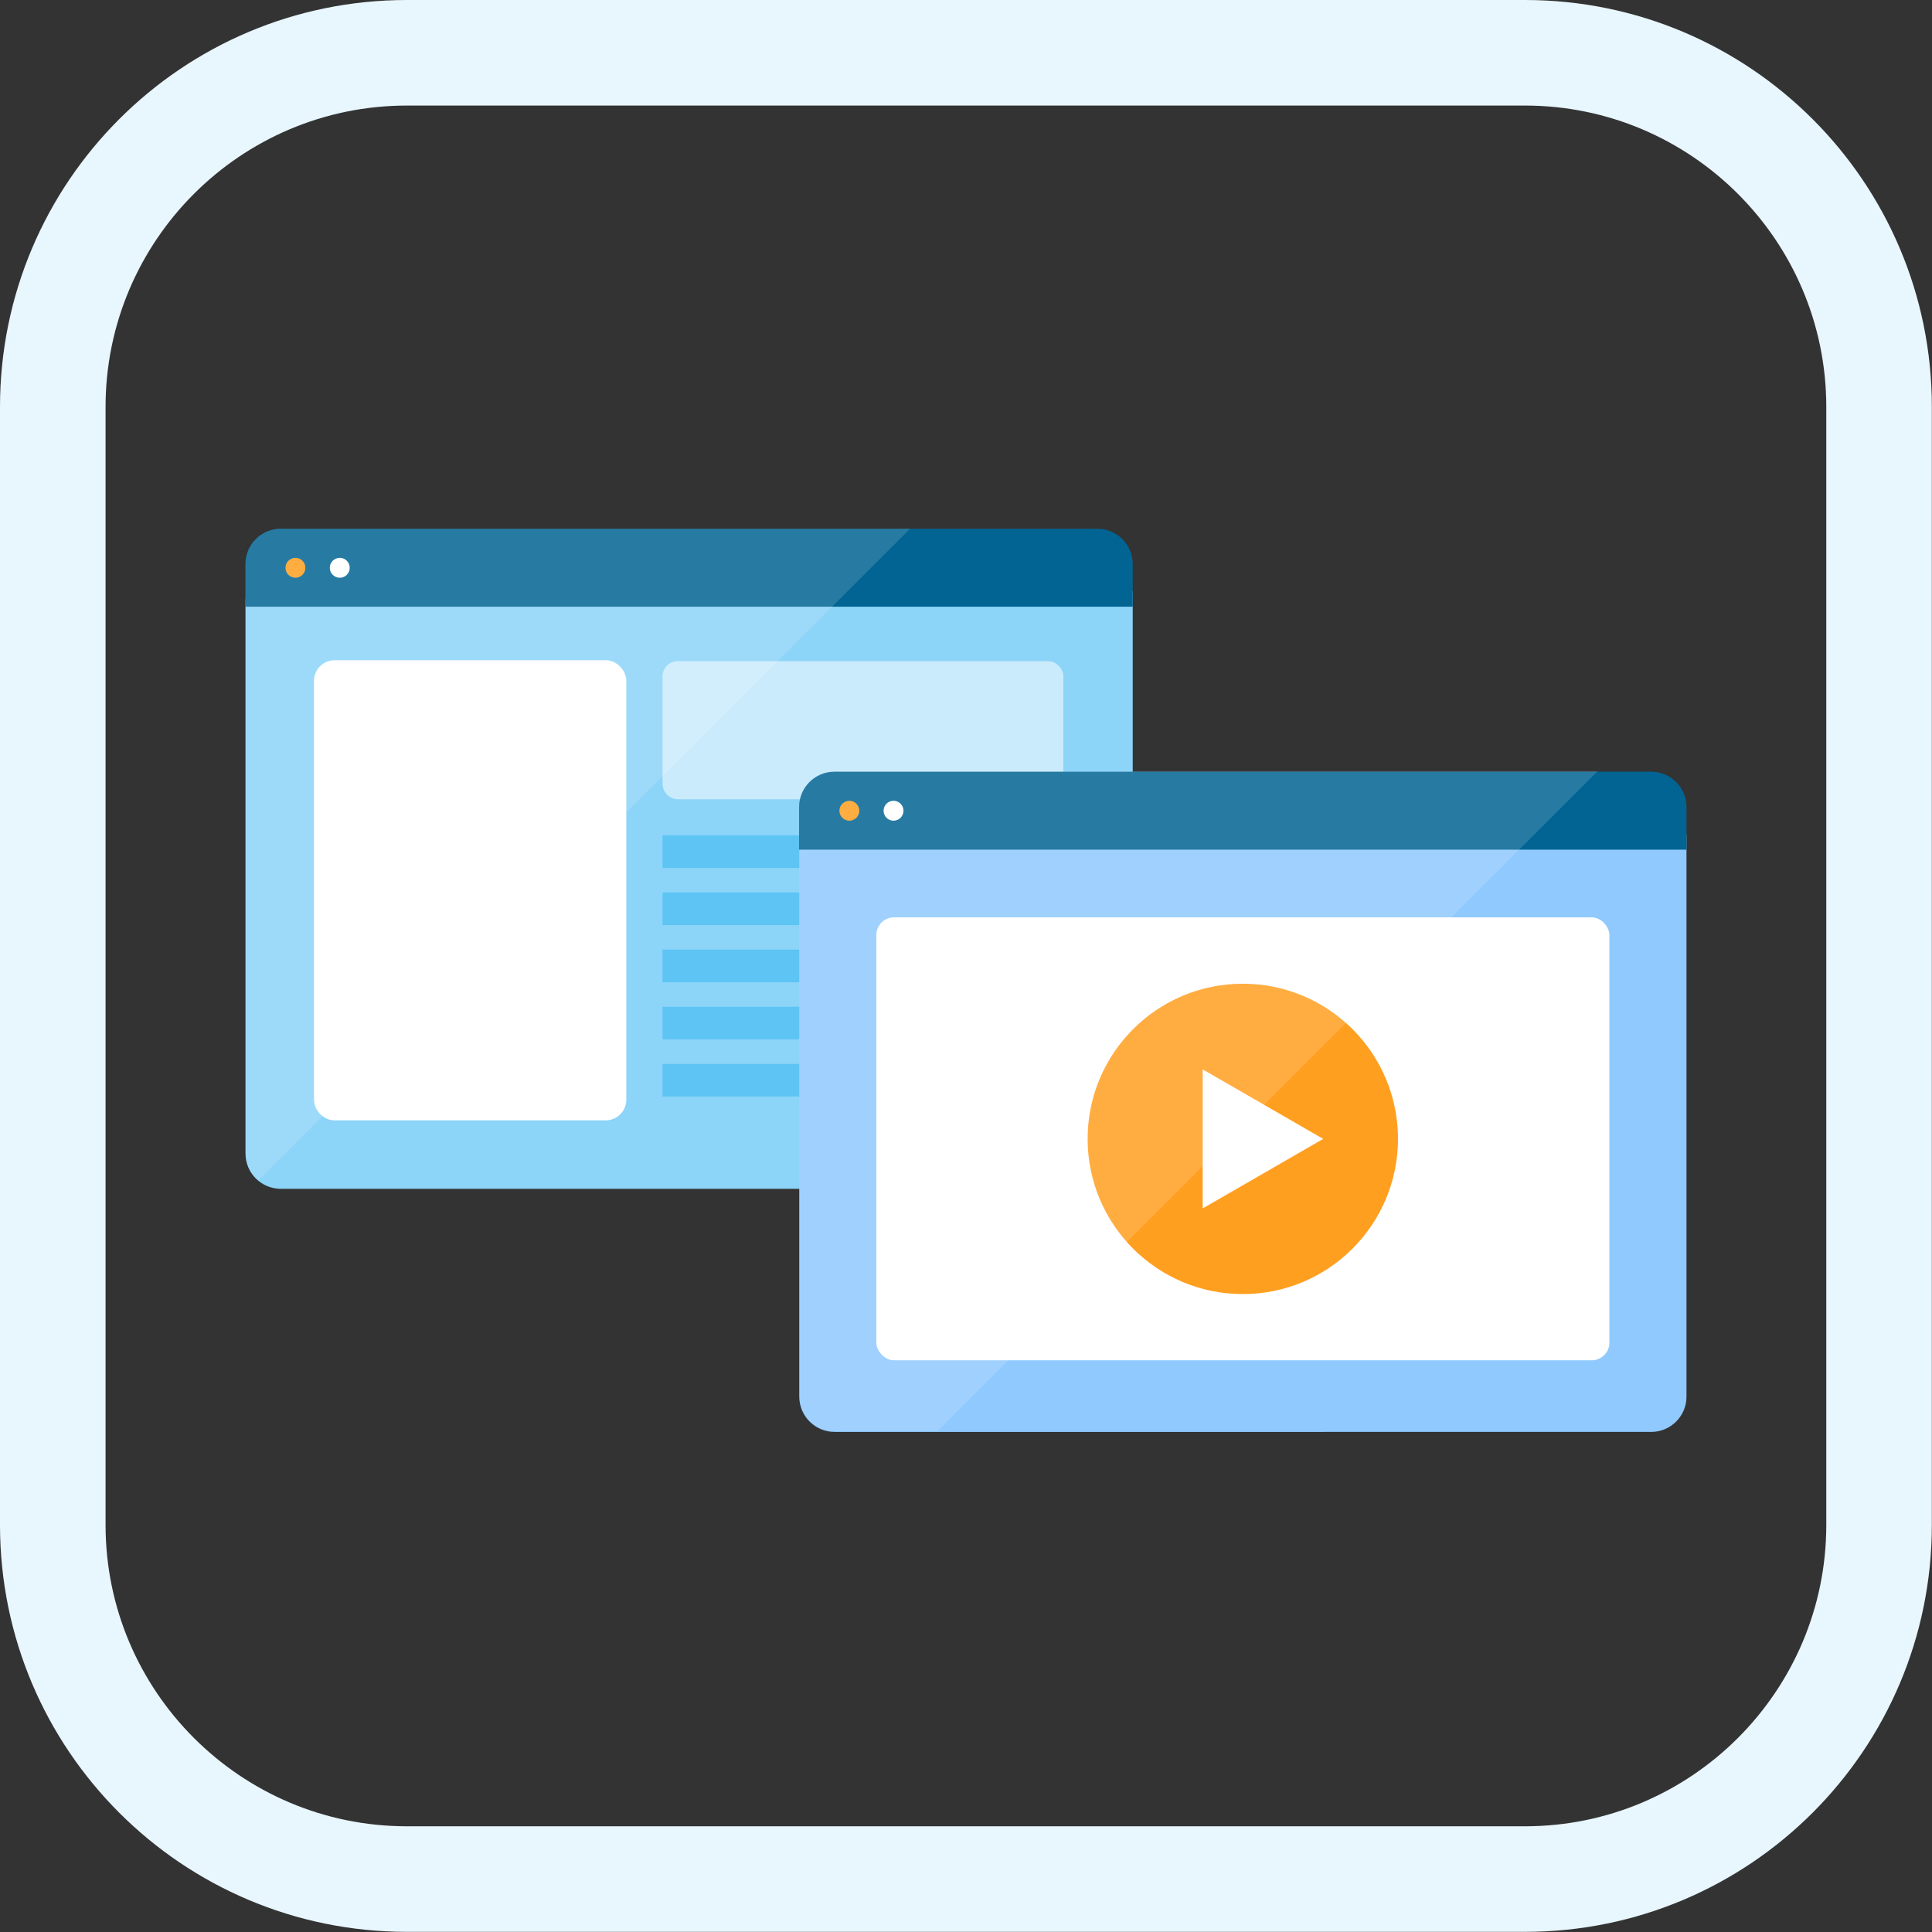 <?xml version="1.0" encoding="UTF-8"?><svg id="_レイヤー_2" xmlns="http://www.w3.org/2000/svg" xmlns:xlink="http://www.w3.org/1999/xlink" viewBox="0 0 128.11 128.11"><rect x="0" y="0" width="128.11" height="128.11" fill="#333333" stroke="none"/><defs><style>.cls-1{fill:none;}.cls-2{stroke-width:1.14px;}.cls-2,.cls-3,.cls-4,.cls-5{fill:#fff;}.cls-2,.cls-6,.cls-7,.cls-8,.cls-9,.cls-10{stroke-miterlimit:10;}.cls-2,.cls-5{stroke:#fff;}.cls-11{clip-path:url(#clippath);}.cls-12{fill:#e8f6fe;}.cls-6{fill:#caebfc;stroke:#caebfc;}.cls-6,.cls-7,.cls-8,.cls-9,.cls-10{stroke-width:1.02px;}.cls-7{fill:#016492;stroke:#016492;}.cls-8{fill:#8fc9fe;stroke:#8fc9fe;}.cls-9{fill:#8cd4f8;stroke:#8cd4f8;}.cls-10{fill:#5dc4f4;stroke:#5dc4f4;}.cls-13{clip-path:url(#clippath-1);}.cls-4{opacity:.15;}.cls-14{fill:#ff9f20;stroke:#ff9f20;}.cls-14,.cls-5{stroke-linecap:round;stroke-linejoin:round;stroke-width:.56px;}</style><clipPath id="clippath"><path class="cls-1" d="M72.77,35.06H18.62c-1.29,0-2.34,1.05-2.34,2.34v39.09c0,1.29,1.05,2.34,2.34,2.34h54.15c1.29,0,2.34-1.05,2.34-2.34V37.4c0-1.29-1.05-2.34-2.34-2.34Z"/></clipPath><clipPath id="clippath-1"><path class="cls-1" d="M109.49,51.13H55.34c-1.29,0-2.34,1.05-2.34,2.34v39.09c0,1.29,1.05,2.34,2.34,2.34h54.15c1.29,0,2.34-1.05,2.34-2.34V53.47c0-1.29-1.05-2.34-2.34-2.34Z"/></clipPath></defs><g id="design"><g><path class="cls-12" d="M101.12,7c11.02,0,19.98,8.96,19.98,19.98V101.12c0,11.02-8.96,19.98-19.98,19.98H26.98c-11.02,0-19.98-8.96-19.98-19.98V26.98C7,15.96,15.96,7,26.98,7H101.12m0-7H26.98C12.08,0,0,12.08,0,26.98V101.12c0,14.9,12.08,26.98,26.98,26.98H101.12c14.9,0,26.98-12.08,26.98-26.98V26.98c0-14.9-12.08-26.98-26.98-26.98h0Z"/><g><g><path class="cls-9" d="M16.78,39.72h57.82v36.77c0,1.01-.82,1.83-1.83,1.83H18.62c-1.01,0-1.83-.82-1.83-1.83V39.72h0Z"/><path class="cls-7" d="M18.62,35.57h54.15c1.01,0,1.83,.82,1.83,1.83v2.32H16.78v-2.32c0-1.01,.82-1.83,1.83-1.83Z"/><circle class="cls-14" cx="19.59" cy="37.65" r=".38"/><circle class="cls-5" cx="22.53" cy="37.65" r=".38"/><rect class="cls-2" x="21.39" y="44.35" width="19.57" height="29.37" rx=".79" ry=".79"/><rect class="cls-6" x="44.44" y="44.35" width="25.56" height="8.14" rx=".5" ry=".5"/><rect class="cls-10" x="44.44" y="55.9" width="25.56" height="1.14"/><rect class="cls-10" x="44.44" y="59.69" width="25.56" height="1.14"/><rect class="cls-10" x="44.44" y="63.48" width="25.56" height="1.14"/><rect class="cls-10" x="44.44" y="67.27" width="25.56" height="1.14"/><rect class="cls-10" x="44.44" y="71.06" width="18.1" height="1.14"/></g><g class="cls-11"><rect class="cls-4" x="1.44" y="3.08" width="45.49" height="71.96" transform="translate(34.7 -5.66) rotate(45)"/></g><g><g><path class="cls-8" d="M53.5,55.84h57.82v36.77c0,1.01-.82,1.83-1.83,1.83H55.34c-1.01,0-1.83-.82-1.83-1.83V55.84h0Z"/><path class="cls-7" d="M55.34,51.68h54.15c1.01,0,1.83,.82,1.83,1.83v2.32H53.5v-2.32c0-1.01,.82-1.83,1.83-1.83Z"/><circle class="cls-14" cx="56.32" cy="53.76" r=".38"/><circle class="cls-5" cx="59.25" cy="53.76" r=".38"/></g><rect class="cls-3" x="58.11" y="60.83" width="48.61" height="29.37" rx="1.17" ry="1.17"/><circle class="cls-14" cx="82.41" cy="75.52" r="10.01"/><polygon class="cls-3" points="87.74 75.52 79.75 70.91 79.75 80.13 87.74 75.52"/><g class="cls-13"><rect class="cls-4" x="43.14" y="23.05" width="45.49" height="71.96" transform="translate(61.03 -29.3) rotate(45)"/></g></g></g></g></g></svg>